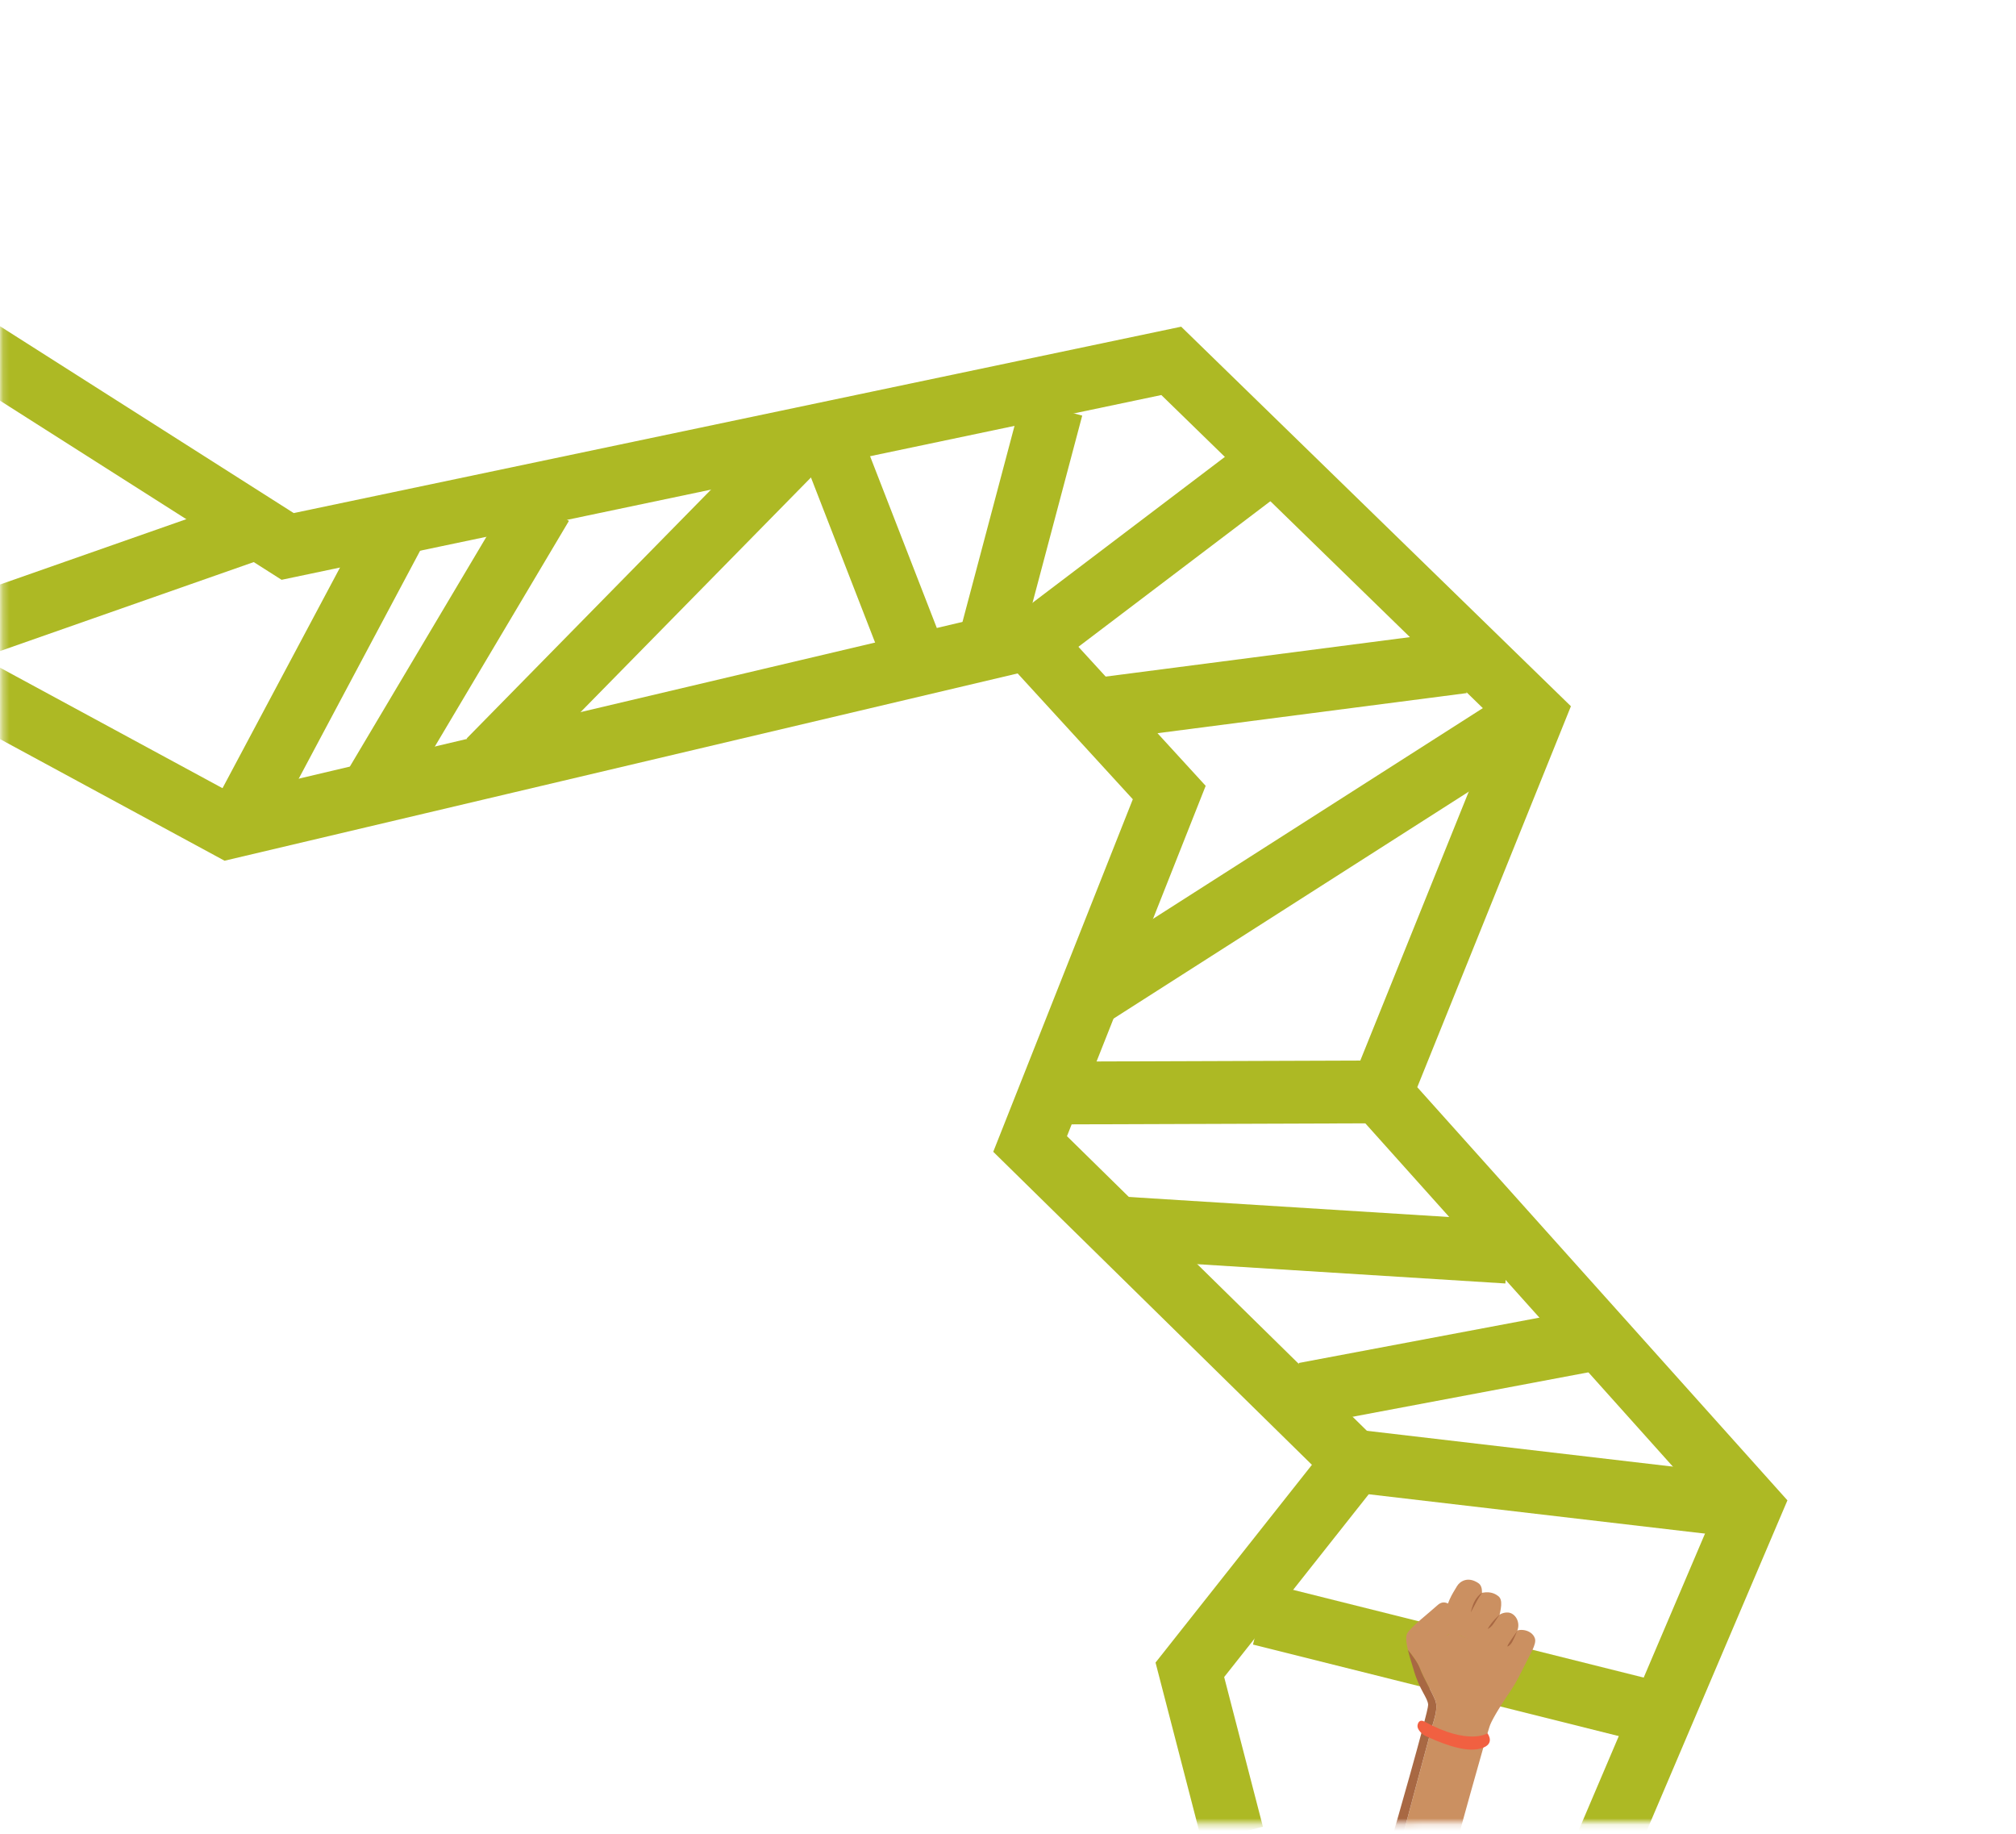 <svg width="321" height="292" viewBox="0 0 321 292" fill="none" xmlns="http://www.w3.org/2000/svg">
<mask id="mask0_353_169" style="mask-type:alpha" maskUnits="userSpaceOnUse" x="0" y="0" width="321" height="292">
<rect width="319.292" height="289.951" transform="matrix(-1 0.003 0.003 1 319.29 0)" fill="#D9D9D9"/>
</mask>
<g mask="url(#mask0_353_169)">
<path d="M254.931 295.783L278.759 239.83L219.865 174.106L244.238 113.678L186.495 57.451L45.802 86.996L-19.713 45.321" stroke="#ADB924" stroke-width="10"/>
<path d="M196.251 292.08L189.455 265.841L215.6 232.788L164.021 182.127L186.175 126.178L163.741 101.672L36.459 131.727L-42.469 88.981" stroke="#ADB924" stroke-width="10"/>
<path d="M261.564 272.195L200.722 256.972" stroke="#ADB924" stroke-width="10"/>
<path d="M274.089 239.431L213.447 232.334" stroke="#ADB924" stroke-width="10"/>
<path d="M255.722 212.864L207.718 221.908" stroke="#ADB924" stroke-width="10"/>
<path d="M240.01 199.345L176.817 195.388" stroke="#ADB924" stroke-width="10"/>
<path d="M223.215 173.821L167.345 174.015" stroke="#ADB924" stroke-width="10"/>
<path d="M172.884 159.056L243.89 113.698" stroke="#ADB924" stroke-width="10"/>
<path d="M232.895 105.387L174.965 112.898" stroke="#ADB924" stroke-width="10"/>
<path d="M201.293 74.267L165.15 101.673" stroke="#ADB924" stroke-width="10"/>
<path d="M167.485 64.883L157.82 101.294" stroke="#ADB924" stroke-width="10"/>
<path d="M133.052 72.315L146.222 106.208" stroke="#ADB924" stroke-width="10"/>
<path d="M127.38 70.66L77.876 121.067" stroke="#ADB924" stroke-width="10"/>
<path d="M59.979 124.643L86.29 80.374" stroke="#ADB924" stroke-width="10"/>
<path d="M39.229 128.987L62.607 85.09" stroke="#ADB924" stroke-width="10"/>
<path d="M39.075 84.654L-13.561 103.112" stroke="#ADB924" stroke-width="10"/>
<path d="M228.516 270.651C227.941 269.239 226.711 267.252 226.069 265.568C225.728 264.672 224.89 263.543 224.18 262.678C223.913 261.56 223.781 260.55 224.063 260.04C224.622 259.036 227.803 256.555 228.866 255.575C229.93 254.595 230.858 255.334 231.948 256.38C233.039 257.426 236.982 259.61 236.982 259.61C236.982 259.61 235.635 261.53 233.888 260.966C232.141 260.402 231.5 259.56 231.5 259.56L230.342 260.43C230.342 260.43 231.956 261.02 233.301 261.744C235.143 262.732 235.841 264.341 235.841 264.341C235.841 264.341 241.319 262.193 243.815 262.815C243.815 262.815 241.988 267.043 240.616 269.05C239.241 271.057 237.765 273.405 237.278 274.586C236.794 275.767 231.341 295.556 231.341 295.556L223.087 293.403C223.263 292.487 227.566 276.606 227.754 275.864C228.227 273.984 229.094 272.066 228.519 270.651L228.516 270.651Z" fill="#CB9061"/>
<path d="M227.401 271.415C227.343 270.296 226.048 269.121 225.106 265.893C224.833 264.957 224.44 263.766 224.178 262.68C224.888 263.546 225.726 264.675 226.067 265.57C226.708 267.254 227.941 269.241 228.514 270.654C229.089 272.066 228.222 273.984 227.749 275.867C227.561 276.609 223.258 292.49 223.082 293.406L221.531 293.002C221.531 293.002 227.453 272.504 227.398 271.42L227.401 271.415Z" fill="#A86843"/>
<path d="M242.038 264.025C242.038 264.025 241.085 265.612 239.779 265.637C238.409 265.666 238.252 264.703 238.252 264.703C238.252 264.703 236.994 265.267 235.74 264.554C234.88 263.713 234.284 262.715 232.868 261.876C231.454 261.036 230.176 260.558 230.176 260.558L231.495 259.561C231.495 259.561 232.76 261.19 235.904 261.068C236.688 261.213 241.621 263.288 242.038 264.025Z" fill="#CB9061"/>
<path d="M244.404 260.858C244.696 261.775 243.542 263.515 242.84 264.944C242.139 266.371 239.266 265.268 239.222 264.158C239.185 263.174 240.195 260.817 240.967 259.962C241.736 259.107 243.945 259.416 244.404 260.86L244.404 260.858Z" fill="#CB9061"/>
<path d="M240.096 256.72C241.271 256.782 242.179 258.283 241.557 259.704C241.016 260.943 240.116 263.199 238.77 263.74C237.217 264.362 236.367 263.917 236.174 262.279C235.984 260.642 237.635 256.592 240.096 256.72Z" fill="#CB9061"/>
<path d="M238.596 254.134C239.314 254.728 239.043 256.087 238.553 257.962C238.063 259.834 237.012 261.928 235.696 262.164C234.38 262.404 232.844 261.449 233.976 258.965C235.111 256.481 235.507 253.731 235.507 253.731C235.507 253.731 237.227 252.997 238.594 254.134L238.596 254.134Z" fill="#CB9061"/>
<path d="M235.379 252.03C236.278 252.631 236.022 254.204 235.532 256.076C235.042 257.948 233.991 260.042 232.675 260.278C231.359 260.518 229.679 260.473 229.985 257.789C230.287 255.126 231.248 253.778 231.992 252.522C232.441 251.766 233.715 250.917 235.379 252.03Z" fill="#CB9061"/>
<path d="M241.558 259.705C241.558 259.705 241.116 260.788 240.8 261.369C240.485 261.951 240.136 262.089 240.136 262.089C240.136 262.089 239.677 262.436 240.618 261.069L241.558 259.702L241.558 259.705Z" fill="#A86843"/>
<path d="M236.866 259.358C237.546 258.103 238.78 257.064 238.78 257.064C238.78 257.064 238.209 257.874 237.814 258.487C237.583 258.847 237.257 259.146 236.866 259.358Z" fill="#A86843"/>
<path d="M235.977 253.588C235.977 253.588 235.472 254.318 235.167 254.863C234.863 255.407 234.2 256.692 234.2 256.692C234.2 256.692 234.392 255.583 234.906 254.737C235.419 253.888 235.977 253.591 235.977 253.591L235.977 253.588Z" fill="#A86843"/>
<path d="M226.809 274.086C226.053 273.672 225.754 274.259 225.702 274.731C225.636 275.333 226.428 276.124 227.01 276.389C228.787 277.195 232.672 278.92 235.247 278.479C238.395 277.94 236.842 275.951 236.842 275.951C236.842 275.951 233.863 277.935 226.807 274.086L226.809 274.086Z" fill="#F16041"/>
</g>
</svg>
